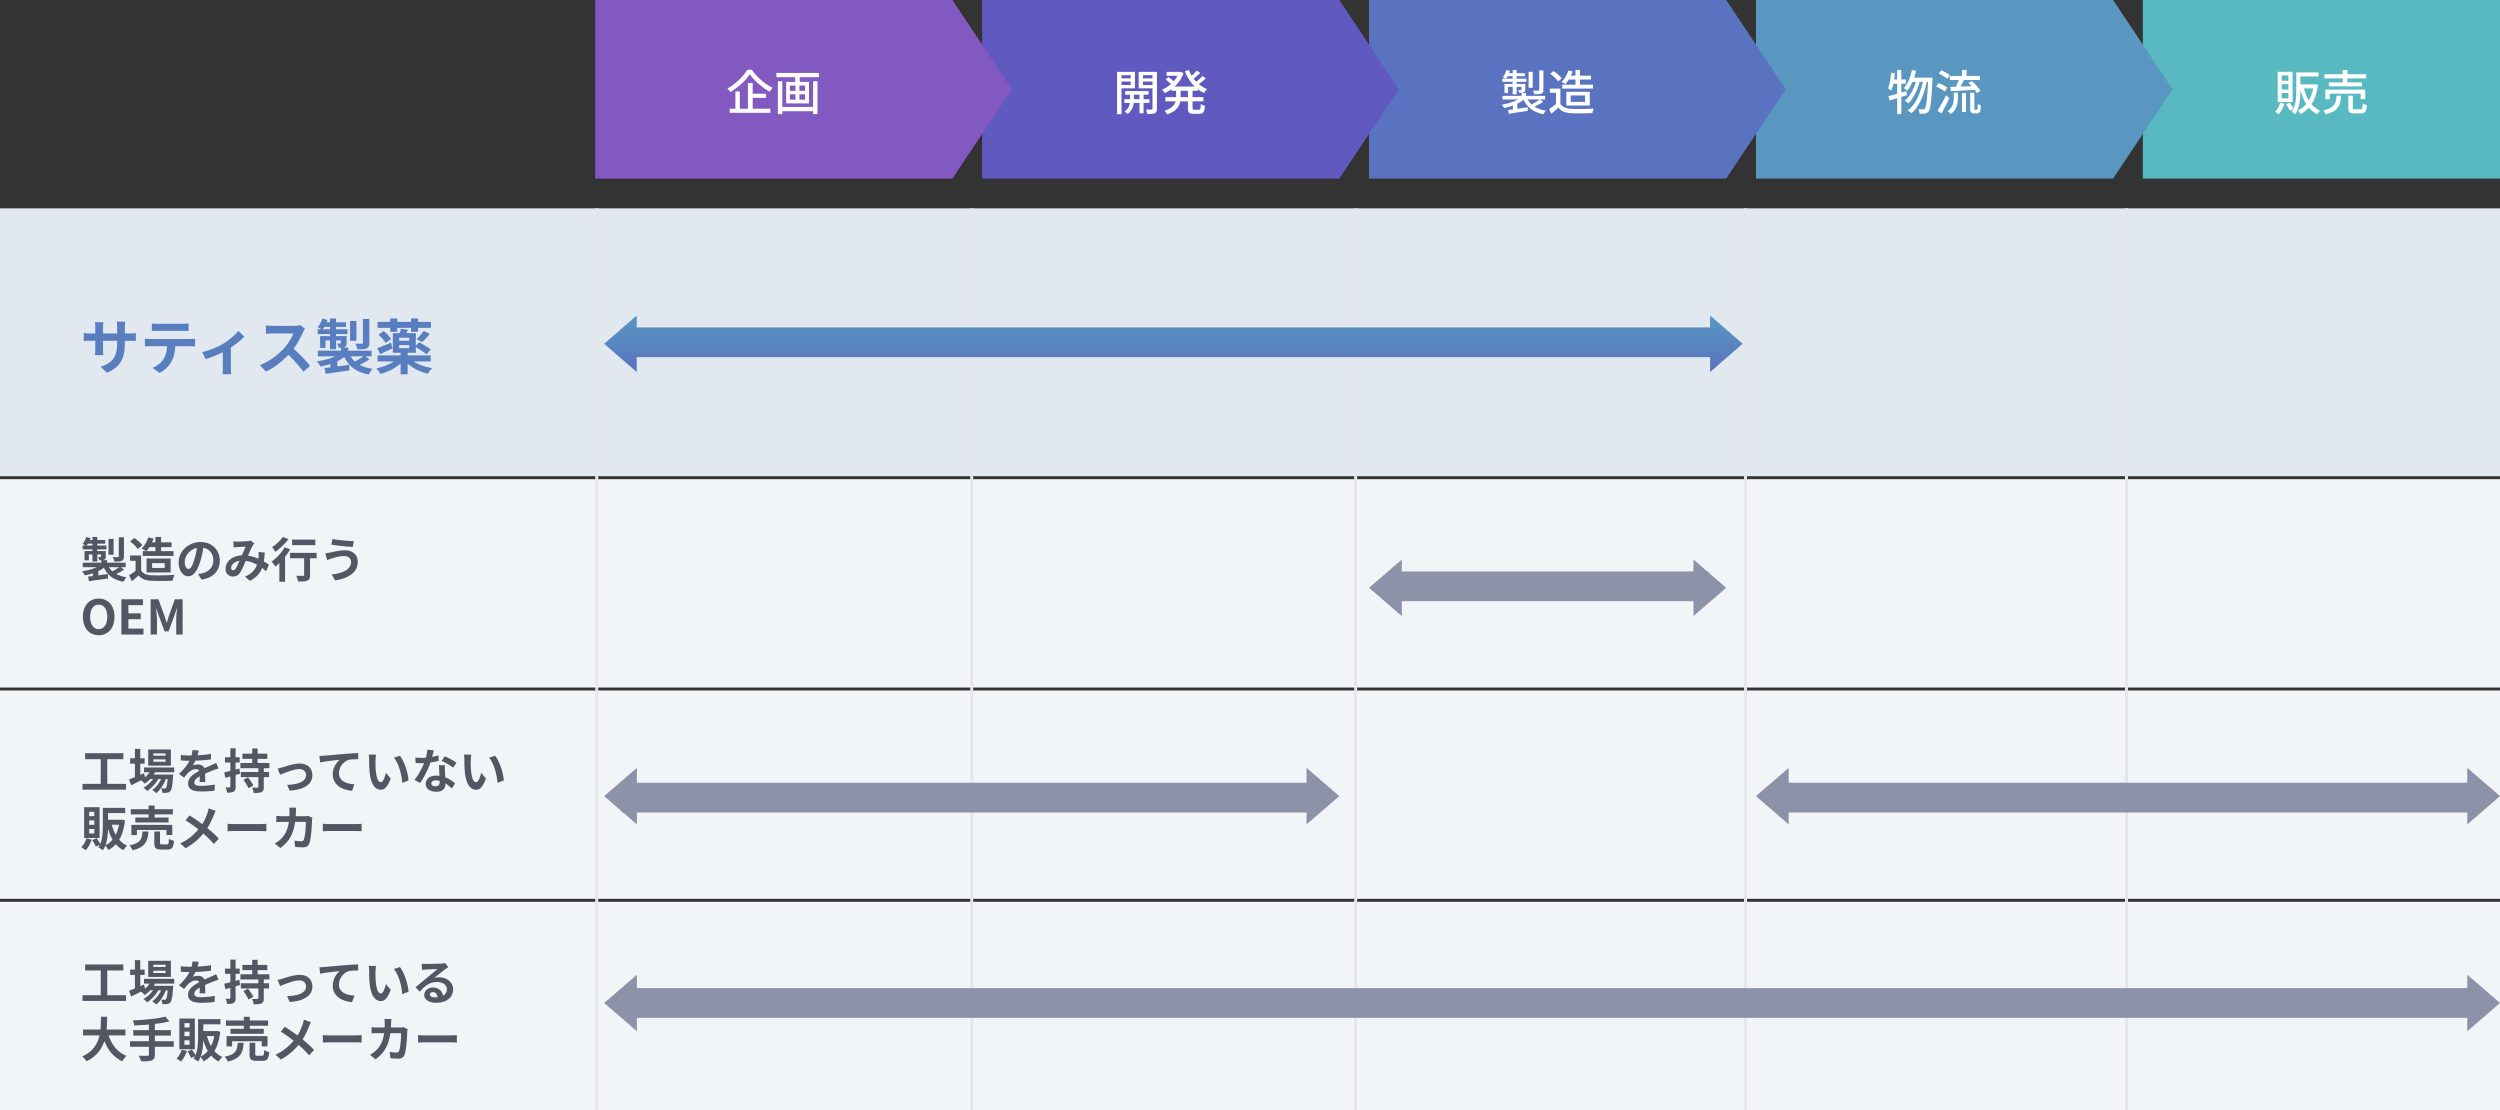 <svg xmlns="http://www.w3.org/2000/svg" xmlns:xlink="http://www.w3.org/1999/xlink" width="840" height="373.004" viewBox="0 0 840 373.004"><rect x="0" y="0" width="840" height="373.004" fill="#333333" stroke="none"/><defs><linearGradient id="a" x1="0.5" x2="0.5" y2="1" gradientUnits="objectBoundingBox"><stop offset="0" stop-color="#5997c0"/><stop offset="1" stop-color="#5973c0"/></linearGradient></defs><g transform="translate(-6200 20312.502)"><rect width="120" height="60" transform="translate(6920 -20312.498)" fill="#59b9c0"/><path d="M0,60V0H120V60ZM120,30V0l20,30L120,60ZM140,30Z" transform="translate(6790 -20312.502)" fill="#5997c0"/><rect width="840" height="90" transform="translate(6200 -20242.498)" fill="#e2e8ef"/><path d="M8.416-13.5l1.376.256a20.556,20.556,0,0,1-.728,2.56,17.034,17.034,0,0,1-1.008,2.3A11.391,11.391,0,0,1,6.832-6.528Q6.7-6.64,6.5-6.808t-.432-.328a4,4,0,0,0-.4-.256,7.568,7.568,0,0,0,1.192-1.68,14.8,14.8,0,0,0,.912-2.1A19.441,19.441,0,0,0,8.416-13.5Zm5.456,2.592h1.44s0,.048,0,.144,0,.2,0,.312a2.035,2.035,0,0,1-.016.28q-.128,2.72-.264,4.608t-.28,3.1a14.223,14.223,0,0,1-.328,1.9A2.644,2.644,0,0,1,14,.416a1.58,1.58,0,0,1-.528.512,2.157,2.157,0,0,1-.656.208,6.307,6.307,0,0,1-.808.056q-.488.008-1.016-.024a4.036,4.036,0,0,0-.12-.76,2.447,2.447,0,0,0-.3-.728q.512.048.928.056t.64.008a.848.848,0,0,0,.336-.056.842.842,0,0,0,.272-.216,2.483,2.483,0,0,0,.336-.848,14.382,14.382,0,0,0,.3-1.792q.136-1.168.256-2.984t.232-4.408Zm-5.312,0h5.952V-9.5H7.9Zm1.424.448,1.12.56a20.4,20.4,0,0,1-.92,2.84,17.924,17.924,0,0,1-1.352,2.7A9.5,9.5,0,0,1,7.168-2.3a5.206,5.206,0,0,0-.536-.456,4.18,4.18,0,0,0-.648-.408A7.918,7.918,0,0,0,7.312-4.536,11.939,11.939,0,0,0,8.448-6.328a16.75,16.75,0,0,0,.9-2.048A21.557,21.557,0,0,0,9.984-10.464Zm2.256.144,1.184.544a27.392,27.392,0,0,1-.768,3.168A25.537,25.537,0,0,1,11.528-3.6,16.264,16.264,0,0,1,10.056-.976a9.392,9.392,0,0,1-1.848,2A5,5,0,0,0,7.64.552,4.78,4.78,0,0,0,6.96.128a8.7,8.7,0,0,0,1.9-1.88,14.031,14.031,0,0,0,1.5-2.52,22.608,22.608,0,0,0,1.12-2.936A27.843,27.843,0,0,0,12.24-10.32ZM.512-4.688q.768-.192,1.752-.464t2.08-.592l2.2-.64L6.736-5.04,3.68-4.1Q2.128-3.616.9-3.232ZM3.44-13.5H4.848V1.344H3.44Zm-2.032.912,1.28.208q-.112,1.072-.28,2.128T2.016-8.272a10.713,10.713,0,0,1-.528,1.648q-.128-.1-.328-.224T.744-7.1q-.216-.128-.36-.208a8.236,8.236,0,0,0,.48-1.52q.192-.864.328-1.824T1.408-12.592ZM1.664-10.3H6.352v1.44H1.392ZM21.12-11.488H31.28v1.36H21.12ZM25.232-13.5h1.536v2.672H25.232Zm0,7.76H26.56v6.4H25.232ZM22.48-5.856h1.376v1.632a12.611,12.611,0,0,1-.08,1.392,7.135,7.135,0,0,1-.32,1.448,5.463,5.463,0,0,1-.72,1.416,5.476,5.476,0,0,1-1.3,1.28,2.637,2.637,0,0,0-.3-.344Q20.96.784,20.744.6a2.932,2.932,0,0,0-.376-.28,4.786,4.786,0,0,0,1.408-1.472,4.673,4.673,0,0,0,.576-1.592,9.785,9.785,0,0,0,.128-1.528Zm1.952-4.9,1.568.48q-.288.576-.624,1.168T24.72-7.968q-.32.544-.608.976L22.88-7.424a11.555,11.555,0,0,0,.568-1.04q.28-.576.544-1.176T24.432-10.752Zm2.944,1.6,1.168-.64q.544.5,1.112,1.088T30.7-7.52a7.8,7.8,0,0,1,.744,1.088l-1.248.72a7.661,7.661,0,0,0-.712-1.1q-.456-.6-1-1.216A14.8,14.8,0,0,0,27.376-9.152Zm-6.1,1.344,2.432-.072q1.376-.04,2.928-.1t3.1-.1l-.032,1.264q-1.488.08-2.968.168T23.9-6.5q-1.36.064-2.464.112Zm-3.856-4.48.816-1.1q.512.208,1.064.488t1.048.584a5.6,5.6,0,0,1,.8.576l-.88,1.248a5.418,5.418,0,0,0-.768-.616q-.48-.328-1.024-.64A10.958,10.958,0,0,0,17.424-12.288Zm-.9,4.352.832-1.136q.5.176,1.056.44t1.072.56a5.707,5.707,0,0,1,.832.568L19.44-6.24a6.249,6.249,0,0,0-.792-.584q-.488-.312-1.04-.608A10.207,10.207,0,0,0,16.528-7.936Zm.48,8.1q.4-.624.9-1.472T18.912-3.12q.512-.96.944-1.872l1.152.928q-.384.848-.84,1.76T19.24-.52q-.472.872-.92,1.64ZM27.984-5.856h1.408V-.7a1.18,1.18,0,0,0,.064.528.2.2,0,0,0,.1.048.526.526,0,0,0,.128.016h.368a.814.814,0,0,0,.16-.016.357.357,0,0,0,.128-.048.821.821,0,0,0,.144-.416Q30.5-.8,30.5-1.208t.024-.968a2.976,2.976,0,0,0,.488.32,3.152,3.152,0,0,0,.552.24q-.016.528-.056,1.072a3.562,3.562,0,0,1-.12.784,1.033,1.033,0,0,1-.464.672,1.065,1.065,0,0,1-.376.144,2.175,2.175,0,0,1-.44.048H29.3a1.787,1.787,0,0,1-.52-.08,1.034,1.034,0,0,1-.44-.256.966.966,0,0,1-.272-.48,4.842,4.842,0,0,1-.08-1.072Z" transform="translate(6834 -20275.498)" fill="#fff"/><path d="M8-12.688h7.024v1.376H8Zm-.448,0H8.944v5.92q0,.944-.064,2.016T8.64-2.584a13.234,13.234,0,0,1-.52,2.12A7.354,7.354,0,0,1,7.2,1.392a2.449,2.449,0,0,0-.352-.28Q6.624.96,6.392.816A3.692,3.692,0,0,0,5.984.592,7.3,7.3,0,0,0,7.04-1.72,13.679,13.679,0,0,0,7.464-4.3q.088-1.312.088-2.464Zm5.856,4.032h.272l.256-.032.9.208A17.773,17.773,0,0,1,13.7-3.96a10.573,10.573,0,0,1-1.992,3.2A9.911,9.911,0,0,1,8.944,1.328Q8.848,1.136,8.7.9T8.4.448A1.525,1.525,0,0,0,8.064.1a7.473,7.473,0,0,0,2.5-1.776A9.921,9.921,0,0,0,12.4-4.536,13.98,13.98,0,0,0,13.408-8.4Zm-3.36.928a16.05,16.05,0,0,0,1.12,3.384,10.144,10.144,0,0,0,1.816,2.7,7.855,7.855,0,0,0,2.6,1.816,2.968,2.968,0,0,0-.352.344q-.192.216-.36.44a4.387,4.387,0,0,0-.28.416A8.8,8.8,0,0,1,11.9-.688a11.451,11.451,0,0,1-1.88-2.992A20.624,20.624,0,0,1,8.8-7.456ZM8.384-8.656h5.424v1.344H8.384ZM2.144-2.464l1.392.336A10.519,10.519,0,0,1,2.72-.192a7.792,7.792,0,0,1-1.1,1.584,2.644,2.644,0,0,0-.344-.28Q1.056.96.824.8A2.743,2.743,0,0,0,.416.56,5.452,5.452,0,0,0,1.448-.808,8.737,8.737,0,0,0,2.144-2.464Zm2,.5L5.328-2.48A9.562,9.562,0,0,1,6.04-1.44,9.72,9.72,0,0,1,6.576-.432L5.328.176a7.916,7.916,0,0,0-.5-1.04A11.616,11.616,0,0,0,4.144-1.968ZM2.672-8.72v1.808h2.24V-8.72Zm0,2.96v1.824h2.24V-5.76Zm0-5.9v1.792h2.24v-1.792ZM1.312-12.88H6.32V-2.7H1.312Zm15.68.816H31.04v1.392H16.992Zm1.5,2.752H29.584v1.344H18.5ZM17.312-6.9H30.7V-3.68h-1.52V-5.536h-10.4V-3.68H17.312Zm5.84-6.592H24.72v4.9H23.152Zm1.9,8.624h1.5V-.832q0,.368.128.464a1.148,1.148,0,0,0,.592.1h1.9a.579.579,0,0,0,.424-.136,1.079,1.079,0,0,0,.2-.576q.064-.44.1-1.3a1.981,1.981,0,0,0,.4.24,4.721,4.721,0,0,0,.5.2l.456.152A7.162,7.162,0,0,1,31,.024a1.437,1.437,0,0,1-.6.848,2.131,2.131,0,0,1-1.072.232h-2.24A3.514,3.514,0,0,1,25.832.928a1.04,1.04,0,0,1-.608-.592A3.112,3.112,0,0,1,25.056-.8Zm-3.952,0h1.552a13.349,13.349,0,0,1-.344,2.216A5.2,5.2,0,0,1,21.52-.9,4.723,4.723,0,0,1,19.992.44a9.476,9.476,0,0,1-2.552.936,1.634,1.634,0,0,0-.192-.432Q17.1.7,16.936.472A3.254,3.254,0,0,0,16.608.08a9.628,9.628,0,0,0,2.264-.736,3.626,3.626,0,0,0,1.3-1.032,3.89,3.89,0,0,0,.648-1.392A10.894,10.894,0,0,0,21.1-4.864Z" transform="translate(6964 -20275.498)" fill="#fff"/><path d="M14.96-8.84a19.228,19.228,0,0,1-.27,3.37,9.167,9.167,0,0,1-.93,2.74A7.455,7.455,0,0,1,11.92-.52,12.759,12.759,0,0,1,8.94,1.26L6.8-.76A13.825,13.825,0,0,0,9.29-1.88a5.824,5.824,0,0,0,1.73-1.53,6.2,6.2,0,0,0,1.01-2.2,12.8,12.8,0,0,0,.33-3.13v-5.32q0-.62-.04-1.09t-.08-.77H15.1q-.04.3-.09.77a10.435,10.435,0,0,0-.05,1.09Zm-7.22-6.9q-.04.28-.08.75t-.04,1.05v7.16q0,.44.02.85t.03.72q.01.31.03.53H4.9a4.714,4.714,0,0,0,.06-.53q.02-.31.04-.72t.02-.85v-7.16q0-.44-.03-.9t-.09-.9Zm-6.6,3.6q.2.02.52.07t.74.08q.42.03.92.03H16.44q.8,0,1.3-.04t.9-.1v2.66a8.553,8.553,0,0,0-.86-.05q-.54-.01-1.34-.01H3.32q-.5,0-.91.01t-.72.03q-.31.02-.55.04Zm22.88-3.2a10.181,10.181,0,0,0,1.08.11q.58.03,1.06.03H34.2q.52,0,1.08-.03t1.08-.11v2.58q-.52-.04-1.08-.06t-1.08-.02H26.18q-.52,0-1.11.02t-1.05.06ZM21.7-10.22q.44.04.95.08t.97.04h13.1q.32,0,.87-.03t.95-.09v2.6q-.36-.04-.88-.05t-.94-.01H23.62q-.44,0-.97.02t-.95.06ZM31.94-8.84a16.453,16.453,0,0,1-.34,3.51,11.37,11.37,0,0,1-.98,2.79,8.22,8.22,0,0,1-.96,1.4A10.258,10.258,0,0,1,28.28.22,8.584,8.584,0,0,1,26.6,1.3L24.26-.4A8.022,8.022,0,0,0,26.3-1.6a7.659,7.659,0,0,0,1.58-1.66A6.931,6.931,0,0,0,28.9-5.82a16.43,16.43,0,0,0,.26-3Zm9,3.14a20.3,20.3,0,0,0,2.65-.77,26.977,26.977,0,0,0,2.53-1.06Q47.3-8.1,48.1-8.56a19.811,19.811,0,0,0,1.93-1.35q.95-.75,1.75-1.51a12.01,12.01,0,0,0,1.3-1.42l1.98,1.94a13.792,13.792,0,0,1-1.53,1.45q-.95.79-2.05,1.58t-2.2,1.43q-.68.42-1.56.85t-1.85.84q-.97.41-1.94.77t-1.81.64ZM47.86-7l2.72-.52V-.4q0,.34.01.78t.05.81q.04.37.08.57H47.76a3.587,3.587,0,0,0,.05-.57q.01-.37.03-.81t.02-.78Zm27.62-6.56q-.12.18-.35.56a4.271,4.271,0,0,0-.35.7q-.42.94-1.03,2.1T72.37-7.87a23.055,23.055,0,0,1-1.63,2.19,33.36,33.36,0,0,1-2.47,2.49A27.061,27.061,0,0,1,65.43-.93,21.776,21.776,0,0,1,62.38.84L60.32-1.32a18.606,18.606,0,0,0,3.14-1.56,23.453,23.453,0,0,0,2.82-2.04,23.344,23.344,0,0,0,2.24-2.14,17.981,17.981,0,0,0,1.25-1.62,19.08,19.08,0,0,0,1.05-1.71,8.67,8.67,0,0,0,.68-1.57H64.72q-.42,0-.88.03t-.87.06q-.41.03-.63.05v-2.84q.3.02.74.06t.89.06q.45.02.75.02h7.06a8.438,8.438,0,0,0,1.21-.08,5.2,5.2,0,0,0,.85-.18ZM71-7.34q.78.62,1.66,1.44T74.4-4.2q.86.88,1.59,1.69T77.22-1.1L74.94.88Q74.2-.14,73.25-1.24t-2-2.19Q70.2-4.52,69.12-5.5Zm16.6.1H90V-5.1H87.6Zm-.06,1.8,1.84.8a9.983,9.983,0,0,1-1.72,1.29,16.879,16.879,0,0,1-2.11,1.07,21.421,21.421,0,0,1-2.36.84,23.243,23.243,0,0,1-2.47.58,10.639,10.639,0,0,0-.59-.89,6.98,6.98,0,0,0-.69-.83q1.18-.16,2.36-.43t2.26-.63a14.593,14.593,0,0,0,1.97-.81A7.31,7.31,0,0,0,87.54-5.44Zm2.66-.1a7.584,7.584,0,0,0,2.85,3.63A12.076,12.076,0,0,0,98.22-.08a4.985,4.985,0,0,0-.73.91,10.637,10.637,0,0,0-.59,1.01A13.615,13.615,0,0,1,92.93.49a9.536,9.536,0,0,1-2.82-2.3,11.387,11.387,0,0,1-1.87-3.33Zm5.26,1.02,1.7,1.24a21.8,21.8,0,0,1-2.03,1.22q-1.09.58-2.03.98L91.66-2.26q.62-.28,1.31-.67t1.35-.81Q94.98-4.16,95.46-4.52ZM82.04-.36q1.06-.1,2.42-.27t2.87-.38q1.51-.21,3.01-.41l.1,1.88-4.26.6q-2.14.3-3.78.54ZM79.78-6.18H97.84v1.9H79.78Zm10.84-10h2.14V-9.5H90.62Zm4.32-.66H97.1V-8.8a2.939,2.939,0,0,1-.19,1.18,1.355,1.355,0,0,1-.73.66,3.968,3.968,0,0,1-1.28.27q-.76.05-1.8.05a5.414,5.414,0,0,0-.29-.98,9.014,9.014,0,0,0-.41-.92q.66.02,1.3.03t.86-.01a.548.548,0,0,0,.3-.09.321.321,0,0,0,.08-.25ZM83.88-17h2.04V-6.66H83.88Zm3.66,5.94h1.92v2.28a2.239,2.239,0,0,1-.13.86,1.054,1.054,0,0,1-.53.5,2.455,2.455,0,0,1-.85.19q-.49.03-1.15.03a2.852,2.852,0,0,0-.24-.72q-.18-.38-.32-.66.34.02.65.02h.41q.24,0,.24-.22Zm-6.98,0h7.76v1.44H82.36v2.5h-1.8Zm-.82-2.32H89.76v1.62H79.74Zm2.18-2.32h7.32v1.54H81.32Zm-.64-1.26,1.78.44a14.037,14.037,0,0,1-.79,1.83,8.318,8.318,0,0,1-.99,1.53,4.72,4.72,0,0,0-.75-.49q-.49-.27-.81-.43a5.932,5.932,0,0,0,.92-1.34A9.94,9.94,0,0,0,81.28-16.96Zm2.76,14.7L85.3-3.52l1.04.34V.72h-2.3Zm15.84-13.6H117.8v2.02H99.88ZM104.12-17h2.36v4.48h-2.36Zm6.98,0h2.38v4.48H111.1Zm-4,8.94v1.04h3.4V-8.06Zm0-2.46v1h3.4v-1Zm-2.12-1.56h7.74v6.62h-7.74Zm2.74-1.46,2.36.36q-.3.62-.58,1.17t-.5.95l-1.98-.38q.2-.46.4-1.05A9.825,9.825,0,0,0,107.72-13.54Zm7.62.74,2.08.96a18.324,18.324,0,0,1-1.3,1.51q-.7.73-1.28,1.25L112.98-10q.38-.38.82-.86t.85-1Q115.06-12.38,115.34-12.8ZM99.88-4.58h17.84v2.02H99.88Zm7.72-1.2h2.38V1.78H107.6Zm-.68,1.98,1.84.78a12.525,12.525,0,0,1-1.57,1.5,15.654,15.654,0,0,1-1.93,1.33A17.448,17.448,0,0,1,103.11.88a19.971,19.971,0,0,1-2.25.78,7.935,7.935,0,0,0-.66-.99,6.233,6.233,0,0,0-.78-.87,20.762,20.762,0,0,0,2.17-.61,21.648,21.648,0,0,0,2.09-.83,13.585,13.585,0,0,0,1.83-1.01A8.421,8.421,0,0,0,106.92-3.8Zm3.62.12a8.52,8.52,0,0,0,1.99,1.47,15.479,15.479,0,0,0,2.67,1.15,20.539,20.539,0,0,0,3,.74,6.644,6.644,0,0,0-.77.9,9.169,9.169,0,0,0-.65,1A17.9,17.9,0,0,1,113.71.54a15.224,15.224,0,0,1-2.74-1.56A11.6,11.6,0,0,1,108.82-3Zm-10.36-7.88,1.74-1.2a14.646,14.646,0,0,1,1.41,1.3,7.419,7.419,0,0,1,1.07,1.36l-1.86,1.32a6.958,6.958,0,0,0-.99-1.39A15.081,15.081,0,0,0,100.18-11.56Zm12.24,4.02,1.38-1.48q.62.34,1.36.76t1.43.85a13.338,13.338,0,0,1,1.15.79L116.3-4.96a13.107,13.107,0,0,0-1.09-.82q-.67-.46-1.4-.93T112.42-7.54Zm-12.64.52q.9-.3,2.11-.81l2.49-1.05.5,1.9q-1.04.5-2.11,1.02T100.74-5Z" transform="translate(6227 -20188.498)" fill="#597ec0"/><rect width="840" height="70" transform="translate(6200 -20151.498)" fill="#f2f5f8"/><rect width="840" height="70" transform="translate(6200 -20080.498)" fill="#f2f5f8"/><rect width="840" height="70" transform="translate(6200 -20009.498)" fill="#f2f5f8"/><path d="M7.04-5.792H8.96V-4.08H7.04Zm-.048,1.44,1.472.64A7.986,7.986,0,0,1,7.088-2.68,13.5,13.5,0,0,1,5.4-1.824a17.136,17.136,0,0,1-1.888.672,18.594,18.594,0,0,1-1.976.464A8.511,8.511,0,0,0,1.064-1.4a5.584,5.584,0,0,0-.552-.664q.944-.128,1.888-.344t1.808-.5A11.674,11.674,0,0,0,5.784-3.56,5.848,5.848,0,0,0,6.992-4.352Zm2.128-.08a6.067,6.067,0,0,0,2.28,2.9A9.661,9.661,0,0,0,15.536-.064a3.988,3.988,0,0,0-.584.728,8.509,8.509,0,0,0-.472.808A10.892,10.892,0,0,1,11.3.392a7.629,7.629,0,0,1-2.256-1.84,9.11,9.11,0,0,1-1.5-2.664Zm4.208.816,1.36.992a17.44,17.44,0,0,1-1.624.976q-.872.464-1.624.784l-1.152-.944q.5-.224,1.048-.536t1.08-.648Q12.944-3.328,13.328-3.616ZM2.592-.288Q3.44-.368,4.528-.5t2.3-.3q1.208-.168,2.408-.328l.08,1.5L5.9.848q-1.712.24-3.024.432ZM.784-4.944H15.232v1.52H.784Zm8.672-8h1.712V-7.6H9.456Zm3.456-.528H14.64V-7.04a2.351,2.351,0,0,1-.152.944,1.084,1.084,0,0,1-.584.528,3.174,3.174,0,0,1-1.024.216q-.608.04-1.44.04a4.331,4.331,0,0,0-.232-.784,7.212,7.212,0,0,0-.328-.736q.528.016,1.04.024t.688-.008a.438.438,0,0,0,.24-.072.257.257,0,0,0,.064-.2ZM4.064-13.6H5.7v8.272H4.064ZM6.992-8.848H8.528v1.824a1.791,1.791,0,0,1-.1.688.843.843,0,0,1-.424.4,1.964,1.964,0,0,1-.68.152q-.392.024-.92.024a2.281,2.281,0,0,0-.192-.576q-.144-.3-.256-.528.272.016.52.016H6.8q.192,0,.192-.176Zm-5.584,0H7.616V-7.7H2.848v2H1.408ZM.752-10.7H8.768v1.3H.752ZM2.5-12.56H8.352v1.232H2.016Zm-.512-1.008,1.424.352a11.229,11.229,0,0,1-.632,1.464,6.654,6.654,0,0,1-.792,1.224,3.776,3.776,0,0,0-.6-.392q-.392-.216-.648-.344a4.746,4.746,0,0,0,.736-1.072A7.952,7.952,0,0,0,1.984-13.568ZM4.192-1.808,5.2-2.816l.832.272V.576H4.192Zm18.864-9.968H30.64v1.616H23.056Zm-2.1,2.96H31.312V-7.2H20.96Zm1.856-4.624,1.792.416a12.741,12.741,0,0,1-1.08,2.344,11.237,11.237,0,0,1-1.368,1.9,5.584,5.584,0,0,0-.488-.32q-.3-.176-.6-.336T20.544-9.7a6.944,6.944,0,0,0,1.344-1.68A10.144,10.144,0,0,0,22.816-13.44Zm2.416-.16h1.9v5.872h-1.9Zm-4.8,6.24v5.9H18.56V-5.584H16.7V-7.36Zm0,5.072a2.908,2.908,0,0,0,1.392,1.152,6.278,6.278,0,0,0,2.144.416q.7.032,1.672.04t2.04-.008q1.072-.016,2.1-.064t1.832-.112q-.1.224-.224.576t-.232.72a6.189,6.189,0,0,0-.152.656q-.72.048-1.648.072t-1.9.032q-.976.008-1.888-.008t-1.632-.048A8.158,8.158,0,0,1,21.424.68a4.525,4.525,0,0,1-1.84-1.32q-.528.448-1.08.928T17.3,1.28l-.944-2q.56-.336,1.168-.736t1.168-.832ZM16.72-12.064l1.424-1.152a10.581,10.581,0,0,1,1.008.744q.512.424.96.864a6.98,6.98,0,0,1,.72.808l-1.52,1.28a5.434,5.434,0,0,0-.664-.832q-.424-.448-.936-.9T16.72-12.064ZM24.112-4.8v1.632h4.224V-4.8ZM22.24-6.336h8.1v4.688h-8.1ZM41.456-10.96q-.16,1.216-.416,2.592a25.215,25.215,0,0,1-.688,2.784A14.3,14.3,0,0,1,39.264-2.8,6.1,6.1,0,0,1,37.9-1a2.457,2.457,0,0,1-1.624.632,2.532,2.532,0,0,1-1.624-.6,4.1,4.1,0,0,1-1.184-1.656,6.191,6.191,0,0,1-.44-2.4,6.267,6.267,0,0,1,.56-2.624,6.981,6.981,0,0,1,1.56-2.184,7.4,7.4,0,0,1,2.336-1.5,7.585,7.585,0,0,1,2.888-.544,7.12,7.12,0,0,1,2.68.48,6.032,6.032,0,0,1,2.04,1.328,5.764,5.764,0,0,1,1.3,1.984,6.613,6.613,0,0,1,.448,2.448,6.442,6.442,0,0,1-.688,3.008A5.687,5.687,0,0,1,44.1-.432,8.747,8.747,0,0,1,40.736.752l-1.2-1.9q.464-.048.816-.112t.672-.144a6.089,6.089,0,0,0,1.432-.552,4.469,4.469,0,0,0,1.16-.9,3.92,3.92,0,0,0,.776-1.256,4.335,4.335,0,0,0,.28-1.584,4.978,4.978,0,0,0-.288-1.728,3.89,3.89,0,0,0-.848-1.368,3.736,3.736,0,0,0-1.36-.9A5.04,5.04,0,0,0,40.336-10a5.275,5.275,0,0,0-2.256.456,5.281,5.281,0,0,0-1.648,1.176,5.163,5.163,0,0,0-1.016,1.552,4.147,4.147,0,0,0-.344,1.584A4,4,0,0,0,35.264-3.9a2.022,2.022,0,0,0,.472.8.864.864,0,0,0,.6.264A.935.935,0,0,0,37-3.176a3.838,3.838,0,0,0,.648-1.048A14.178,14.178,0,0,0,38.288-6a21.854,21.854,0,0,0,.624-2.464,25.076,25.076,0,0,0,.368-2.56Zm9.952-1.152q.336.032.712.056t.632.024q.352,0,.808-.016l.936-.032q.48-.016.912-.048t.7-.048a3.743,3.743,0,0,0,.584-.08,3.457,3.457,0,0,0,.5-.144l1.28.992q-.16.192-.3.344a1.567,1.567,0,0,0-.24.328,11.983,11.983,0,0,0-.624,1.224q-.352.776-.744,1.672T55.808-6.1q-.24.544-.5,1.152t-.528,1.208q-.272.6-.528,1.12t-.5.9A3.33,3.33,0,0,1,52.688-.648,2.788,2.788,0,0,1,51.264-.3,2.417,2.417,0,0,1,49.5-.992a2.54,2.54,0,0,1-.7-1.9,3.832,3.832,0,0,1,.432-1.792,4.388,4.388,0,0,1,1.224-1.448,5.857,5.857,0,0,1,1.864-.952,7.833,7.833,0,0,1,2.352-.336,11.173,11.173,0,0,1,2.688.32,14.862,14.862,0,0,1,2.424.816,18.93,18.93,0,0,1,2.032,1.032q.9.536,1.544.968l-.944,2.224A14.549,14.549,0,0,0,60.8-3.36,16.471,16.471,0,0,0,58.888-4.5a10.83,10.83,0,0,0-2.16-.824,9.212,9.212,0,0,0-2.376-.3,4.867,4.867,0,0,0-1.992.368,3.222,3.222,0,0,0-1.256.92A1.836,1.836,0,0,0,50.672-3.2a.82.82,0,0,0,.2.592.634.634,0,0,0,.472.208.715.715,0,0,0,.432-.128,2.027,2.027,0,0,0,.4-.432,4.989,4.989,0,0,0,.408-.688q.2-.4.416-.88t.432-.976q.216-.5.424-.96.288-.64.592-1.336t.584-1.352q.28-.656.52-1.152-.24.016-.592.024t-.744.024q-.392.016-.768.04l-.648.04q-.24.016-.616.048t-.68.08ZM61.952-8.32a26.93,26.93,0,0,1-.344,3.112,10.391,10.391,0,0,1-.784,2.576,7.324,7.324,0,0,1-1.464,2.1,9.488,9.488,0,0,1-2.368,1.688L55.3-.24a8.214,8.214,0,0,0,2.36-1.472A6.235,6.235,0,0,0,59-3.456a7.171,7.171,0,0,0,.632-1.784,12.263,12.263,0,0,0,.224-1.576q.032-.464.032-.92t-.032-.824Zm9.2-4.368H78.96v1.84H71.152ZM75.2-7.7h1.968V-.784A3.157,3.157,0,0,1,76.984.408a1.253,1.253,0,0,1-.712.664,4.442,4.442,0,0,1-1.3.264q-.768.056-1.84.056A7.657,7.657,0,0,0,72.9.408a6.556,6.556,0,0,0-.36-.968l.928.032q.464.016.832.008t.512-.008a.468.468,0,0,0,.3-.072.3.3,0,0,0,.08-.232ZM70.464-8.24h8.912v1.824H70.464Zm-3.6,1.888,1.68-1.7.24.1V1.456h-1.92Zm1.808-3.76,1.824.7a20.524,20.524,0,0,1-1.448,2.12A25.278,25.278,0,0,1,67.32-5.28a19.686,19.686,0,0,1-1.768,1.648q-.128-.208-.368-.52L64.7-4.784A4.227,4.227,0,0,0,64.24-5.3a13.8,13.8,0,0,0,1.648-1.352,17.52,17.52,0,0,0,1.536-1.664A14.006,14.006,0,0,0,68.672-10.112ZM68.064-13.6l1.856.768q-.592.752-1.328,1.528t-1.536,1.48a16.757,16.757,0,0,1-1.568,1.232,5.508,5.508,0,0,0-.3-.52q-.192-.3-.392-.584a4.592,4.592,0,0,0-.376-.48,10.869,10.869,0,0,0,1.36-1.008q.688-.592,1.3-1.224A9.511,9.511,0,0,0,68.064-13.6Zm22.9,8.368a1.8,1.8,0,0,0-.264-.96,1.893,1.893,0,0,0-.784-.7,2.827,2.827,0,0,0-1.288-.264,9.514,9.514,0,0,0-1.672.144,13.934,13.934,0,0,0-1.44.328q-.632.184-1.048.312a7.452,7.452,0,0,0-.776.264q-.424.168-.776.3L82.3-8.1q.416-.032.9-.112t.864-.16q.592-.144,1.352-.312t1.656-.3A12.882,12.882,0,0,1,88.9-9.1a5.071,5.071,0,0,1,2.248.472A3.579,3.579,0,0,1,92.656-7.28,3.97,3.97,0,0,1,93.2-5.152a4.814,4.814,0,0,1-.56,2.32,5.612,5.612,0,0,1-1.584,1.816A9.268,9.268,0,0,1,88.64.272a14.4,14.4,0,0,1-3.056.736L84.432-.976a17.969,17.969,0,0,0,2.7-.512,8.2,8.2,0,0,0,2.064-.856A3.958,3.958,0,0,0,90.5-3.576,3,3,0,0,0,90.96-5.232Zm-6.288-7.68q.688.144,1.656.272t2,.224q1.032.1,1.968.152t1.56.072l-.32,1.968q-.7-.048-1.648-.128t-1.952-.184q-1.008-.1-1.944-.224t-1.64-.232ZM6.16,19.424A5.1,5.1,0,0,1,3.4,18.68a5.013,5.013,0,0,1-1.864-2.136,7.591,7.591,0,0,1-.672-3.328,7.342,7.342,0,0,1,.672-3.28A4.889,4.889,0,0,1,3.4,7.856a5.233,5.233,0,0,1,2.76-.72,5.178,5.178,0,0,1,2.768.728,4.97,4.97,0,0,1,1.856,2.08,7.29,7.29,0,0,1,.672,3.272,7.591,7.591,0,0,1-.672,3.328A5.032,5.032,0,0,1,8.928,18.68,5.093,5.093,0,0,1,6.16,19.424Zm0-2.048a2.391,2.391,0,0,0,1.528-.512,3.248,3.248,0,0,0,1-1.448,6.242,6.242,0,0,0,.352-2.2,5.977,5.977,0,0,0-.352-2.168,3.094,3.094,0,0,0-1-1.392A2.468,2.468,0,0,0,6.16,9.168a2.468,2.468,0,0,0-1.528.488,3.042,3.042,0,0,0-.992,1.392A6.1,6.1,0,0,0,3.3,13.216a6.374,6.374,0,0,0,.344,2.2,3.194,3.194,0,0,0,.992,1.448A2.391,2.391,0,0,0,6.16,17.376ZM13.776,19.2V7.344H21.04V9.328h-4.9v2.736h4.144v1.984H16.144v3.168h5.072V19.2Zm9.84,0V7.344H26.24l2.016,5.568q.192.528.368,1.112t.352,1.144h.08q.192-.56.368-1.144t.336-1.112l1.984-5.568h2.624V19.2h-2.16V14.256q0-.576.048-1.264t.12-1.384q.072-.7.136-1.24h-.064l-.976,2.784-1.824,4.976h-1.36l-1.84-4.976L25.5,10.368H25.44q.064.544.128,1.24t.12,1.384q.056.688.056,1.264V19.2Z" transform="translate(6227 -20118.498)" fill="#535763"/><path d="M1.6-11.936H14.448V-9.92H1.6ZM.72-1.616H15.344V.32H.72Zm6.128-9.216H9.04v10H6.848Zm14.544,3.7H31.536V-5.52H21.392Zm1.744,2.368h6.576v1.52H23.136Zm.608-1.776,1.648.416a9.575,9.575,0,0,1-1.608,2.536A10.808,10.808,0,0,1,21.632-1.68q-.144-.16-.376-.392t-.48-.44a5.146,5.146,0,0,0-.44-.336A7.946,7.946,0,0,0,22.36-4.424,7.089,7.089,0,0,0,23.744-6.544Zm5.68,1.776H31.2l-.008.248a2.943,2.943,0,0,1-.04.424q-.1,1.552-.232,2.552a11.4,11.4,0,0,1-.3,1.552A1.984,1.984,0,0,1,30.24.8a1.3,1.3,0,0,1-.488.384,2.4,2.4,0,0,1-.584.16q-.272.032-.7.048a9.049,9.049,0,0,1-.92-.016A3.963,3.963,0,0,0,27.424.6a2.356,2.356,0,0,0-.3-.728q.384.032.688.04t.464.008a.915.915,0,0,0,.264-.032.442.442,0,0,0,.2-.144A1.576,1.576,0,0,0,29-.872a10.443,10.443,0,0,0,.224-1.336q.1-.88.2-2.288ZM24.512-9.84v.768H28.64V-9.84Zm0-2.016v.752H28.64v-.752ZM22.8-13.184h7.616v5.44H22.8Zm-6.08,2.96H21.6v1.808H16.72Zm1.616-3.168h1.792V-3.44H18.336ZM16.352-3.12q.624-.224,1.448-.56t1.752-.728q.928-.392,1.84-.792l.416,1.648q-1.2.624-2.448,1.248T17.072-1.168ZM27.584-4.448l1.3.7a10.946,10.946,0,0,1-.816,1.96A13.494,13.494,0,0,1,26.88.08,7.638,7.638,0,0,1,25.5,1.5,4.844,4.844,0,0,0,24.88.928a4.794,4.794,0,0,0-.752-.5,6.506,6.506,0,0,0,1.456-1.28,10.228,10.228,0,0,0,1.192-1.728A10.077,10.077,0,0,0,27.584-4.448Zm-2.416.016,1.248.736a9.719,9.719,0,0,1-1.048,1.68A13.774,13.774,0,0,1,23.952-.432,9.57,9.57,0,0,1,22.416.784a5.244,5.244,0,0,0-.568-.608,4.437,4.437,0,0,0-.68-.528,8.213,8.213,0,0,0,1.56-1.056,10.688,10.688,0,0,0,1.416-1.448A8.412,8.412,0,0,0,25.168-4.432Zm14.608-8.4q-.08.432-.256,1.12a13.745,13.745,0,0,1-.512,1.552q-.256.592-.584,1.224a11.277,11.277,0,0,1-.664,1.128,2.687,2.687,0,0,1,.528-.168,6.381,6.381,0,0,1,.664-.112,5.39,5.39,0,0,1,.616-.04,2.46,2.46,0,0,1,1.672.576A2.144,2.144,0,0,1,41.9-5.84q0,.32.008.784t.024.968q.016.5.032.984t.016.864h-1.92q.032-.272.04-.648t.016-.792q.008-.416.016-.808t.008-.712a1.232,1.232,0,0,0-.408-1.064,1.5,1.5,0,0,0-.9-.3,3.091,3.091,0,0,0-1.352.328,4.353,4.353,0,0,0-1.144.776q-.352.352-.712.784t-.776.976l-1.712-1.28a21.338,21.338,0,0,0,1.8-1.856,13.5,13.5,0,0,0,1.288-1.776,11.168,11.168,0,0,0,.864-1.76A9.684,9.684,0,0,0,37.48-11.7a8.141,8.141,0,0,0,.184-1.3ZM33.76-11.36q.608.1,1.408.144t1.408.048q1.056,0,2.312-.048t2.552-.168q1.3-.12,2.464-.312L43.888-9.84q-.848.112-1.832.2t-2,.144q-1.016.056-1.944.08t-1.648.024q-.32,0-.792-.008T34.7-9.432q-.5-.024-.944-.056ZM46.432-6.816q-.256.08-.6.2l-.688.24q-.344.12-.616.232-.768.3-1.816.736T40.528-4.4a9.774,9.774,0,0,0-1.216.752,3.209,3.209,0,0,0-.752.744,1.434,1.434,0,0,0-.256.824.976.976,0,0,0,.144.552.979.979,0,0,0,.432.344,2.452,2.452,0,0,0,.72.176,9.429,9.429,0,0,0,1.024.048q1.024,0,2.256-.12t2.288-.328L45.1.656q-.512.064-1.3.136T42.184.9q-.84.032-1.608.032a9.552,9.552,0,0,1-2.24-.24,3.151,3.151,0,0,1-1.56-.824,2.208,2.208,0,0,1-.568-1.608,3.027,3.027,0,0,1,.376-1.5,4.575,4.575,0,0,1,1-1.216,9.208,9.208,0,0,1,1.368-.984q.744-.44,1.464-.808.736-.384,1.328-.656T42.856-7.4q.52-.216,1-.44.464-.208.9-.408t.88-.424Zm8.016-4.96h8.368v1.744H54.448Zm-.528,6.16h9.488v1.728H53.92ZM53.776-8.64H63.52V-6.9H53.776Zm3.968-4.88h1.824v5.792H57.744Zm2.064,6.336h1.824V-.576a2.992,2.992,0,0,1-.16,1.1,1.192,1.192,0,0,1-.624.616,3.156,3.156,0,0,1-1.1.256q-.648.048-1.512.048a5.354,5.354,0,0,0-.208-.92A6.53,6.53,0,0,0,57.7-.368q.544.016,1.088.024t.7-.008a.41.41,0,0,0,.256-.056.282.282,0,0,0,.064-.216ZM54.784-2.96l1.52-.848q.352.4.7.888t.64.96a7.482,7.482,0,0,1,.464.872l-1.648.944a5.235,5.235,0,0,0-.4-.872q-.272-.488-.6-1A10.221,10.221,0,0,0,54.784-2.96ZM48.336-5.472q.976-.224,2.344-.576t2.744-.736l.24,1.728-2.552.744q-1.288.376-2.36.68Zm.256-5.088h4.944V-8.8H48.592ZM50.4-13.584h1.76v12.9A3.285,3.285,0,0,1,52.024.36a1.143,1.143,0,0,1-.5.616,2.613,2.613,0,0,1-.9.288,8.039,8.039,0,0,1-1.32.064A5.122,5.122,0,0,0,49.12.456a6.072,6.072,0,0,0-.32-.9q.432.016.808.024a4.666,4.666,0,0,0,.52-.008.313.313,0,0,0,.208-.056A.282.282,0,0,0,50.4-.7ZM66.288-6.768q.368-.08.848-.2t.848-.232q.4-.128,1.072-.336t1.48-.416q.808-.208,1.632-.352a9.078,9.078,0,0,1,1.56-.144,4.93,4.93,0,0,1,2.216.472,3.5,3.5,0,0,1,1.48,1.352,4,4,0,0,1,.528,2.1,4.191,4.191,0,0,1-.472,1.984A4.466,4.466,0,0,1,76.048-.976,8.223,8.223,0,0,1,73.656.12,14.9,14.9,0,0,1,70.32.656l-.848-1.968a16.589,16.589,0,0,0,2.536-.24,8.415,8.415,0,0,0,2.016-.6,3.465,3.465,0,0,0,1.328-1,2.232,2.232,0,0,0,.472-1.408,1.992,1.992,0,0,0-.28-1.064,1.9,1.9,0,0,0-.792-.712,2.69,2.69,0,0,0-1.216-.256,6.143,6.143,0,0,0-1.248.144q-.688.144-1.416.368T69.44-5.6q-.7.256-1.312.5t-1.008.416Zm14.048-4.24q.48-.016.912-.04t.672-.04q.5-.048,1.216-.112l1.624-.144,1.928-.168,2.128-.184q.832-.064,1.664-.12t1.576-.1q.744-.04,1.288-.056L93.36-9.92q-.432,0-.992.016t-1.112.056a6.849,6.849,0,0,0-.984.136,3.932,3.932,0,0,0-1.336.648,5.183,5.183,0,0,0-1.08,1.08,4.968,4.968,0,0,0-.712,1.336A4.328,4.328,0,0,0,86.9-5.216a3.321,3.321,0,0,0,.272,1.384,2.956,2.956,0,0,0,.76,1.024,4.306,4.306,0,0,0,1.144.7,6.84,6.84,0,0,0,1.416.424,12.358,12.358,0,0,0,1.576.192L91.312.7a9.958,9.958,0,0,1-1.96-.32,8.114,8.114,0,0,1-1.776-.7,5.92,5.92,0,0,1-1.448-1.1A4.8,4.8,0,0,1,85.152-2.9a4.821,4.821,0,0,1-.352-1.88,5.9,5.9,0,0,1,.368-2.128A6.969,6.969,0,0,1,86.08-8.6a5.391,5.391,0,0,1,1.088-1.128q-.448.048-1.08.12t-1.36.16q-.728.088-1.48.184T81.8-9.048q-.7.12-1.256.232ZM99.36-11.44a6.071,6.071,0,0,0-.1.656q-.04.368-.064.72t-.024.576q-.016.528-.008,1.088t.032,1.144q.024.584.072,1.16a15.386,15.386,0,0,0,.32,2.032,4.094,4.094,0,0,0,.544,1.368,1,1,0,0,0,.848.488.732.732,0,0,0,.536-.3,3.145,3.145,0,0,0,.48-.792,9.4,9.4,0,0,0,.384-1.032q.168-.544.3-1.024l1.6,1.952a12.641,12.641,0,0,1-1.048,2.216,3.759,3.759,0,0,1-1.08,1.184,2.206,2.206,0,0,1-1.216.36,2.707,2.707,0,0,1-1.64-.576,4.376,4.376,0,0,1-1.32-1.864A12.305,12.305,0,0,1,97.2-5.52q-.08-.736-.12-1.552t-.048-1.552q-.008-.736-.008-1.216,0-.336-.032-.8a8.175,8.175,0,0,0-.1-.832Zm8,.368a7.951,7.951,0,0,1,.864,1.328,16.29,16.29,0,0,1,.768,1.68q.352.9.624,1.832t.44,1.824a13.545,13.545,0,0,1,.216,1.624l-2.112.816q-.08-.976-.288-2.128a20.921,20.921,0,0,0-.56-2.32,16.184,16.184,0,0,0-.84-2.208,7.648,7.648,0,0,0-1.144-1.792Zm7.36-1.12q.336.048.72.064t.736.016q.256,0,.768-.008t1.16-.024l1.288-.032q.64-.016,1.16-.04t.808-.04q.5-.048.784-.088a2.6,2.6,0,0,0,.432-.088l1.04,1.424q-.272.176-.56.352a6.509,6.509,0,0,0-.56.384q-.32.224-.768.584t-.952.76q-.5.4-.976.784t-.856.688a6.139,6.139,0,0,1,.768-.136,6.956,6.956,0,0,1,.752-.04,5.483,5.483,0,0,1,2.44.528,4.4,4.4,0,0,1,1.712,1.432,3.527,3.527,0,0,1,.632,2.072,4.229,4.229,0,0,1-.64,2.288A4.417,4.417,0,0,1,122.68.32a7.543,7.543,0,0,1-3.224.608,5.846,5.846,0,0,1-1.992-.32,3.269,3.269,0,0,1-1.4-.912,2.06,2.06,0,0,1-.512-1.392,2.245,2.245,0,0,1,.36-1.224,2.676,2.676,0,0,1,1.008-.92,3.085,3.085,0,0,1,1.5-.352,3.666,3.666,0,0,1,1.864.44,3.054,3.054,0,0,1,1.168,1.176,3.409,3.409,0,0,1,.424,1.616L120-.7a2.287,2.287,0,0,0-.44-1.416,1.366,1.366,0,0,0-1.128-.536,1.072,1.072,0,0,0-.72.232.69.69,0,0,0-.272.536.817.817,0,0,0,.448.72,2.227,2.227,0,0,0,1.168.272,6.778,6.778,0,0,0,2.272-.328,2.836,2.836,0,0,0,1.368-.944,2.392,2.392,0,0,0,.456-1.464,1.951,1.951,0,0,0-.44-1.264,2.885,2.885,0,0,0-1.192-.848,4.491,4.491,0,0,0-1.7-.3,5.848,5.848,0,0,0-1.7.232,6.009,6.009,0,0,0-1.448.656,8.863,8.863,0,0,0-1.328,1.024A17.2,17.2,0,0,0,114.064-2.8l-1.456-1.5.976-.792q.544-.44,1.112-.92l1.072-.9q.5-.424.856-.712.336-.272.784-.64l.928-.76q.48-.392.912-.752t.72-.616q-.24,0-.624.016l-.84.032-.912.032q-.456.016-.848.04l-.648.04q-.32.016-.672.048t-.64.08ZM.9,9.92h14.24V11.9H.9Zm8.224.8a15.606,15.606,0,0,0,1.328,3.408,10.732,10.732,0,0,0,2.1,2.768,9.461,9.461,0,0,0,2.936,1.872,4.43,4.43,0,0,0-.5.528q-.264.32-.512.664t-.408.616a10.676,10.676,0,0,1-3.16-2.224,12.393,12.393,0,0,1-2.216-3.176,22.839,22.839,0,0,1-1.5-4.008Zm-2.208-5.1h2.1q-.016,1.216-.072,2.568t-.248,2.744a17.289,17.289,0,0,1-.616,2.76,11.8,11.8,0,0,1-1.184,2.624,10.635,10.635,0,0,1-1.952,2.344,12.153,12.153,0,0,1-2.9,1.92,5.849,5.849,0,0,0-.624-.848,4.932,4.932,0,0,0-.816-.768,10.944,10.944,0,0,0,2.736-1.7,9.27,9.27,0,0,0,1.8-2.1,9.887,9.887,0,0,0,1.064-2.352,13.739,13.739,0,0,0,.5-2.472q.136-1.248.168-2.448T6.912,5.616Zm21.616-.048,1.392,1.6q-1.232.32-2.68.552t-3,.4q-1.552.168-3.12.272T18.1,8.544a6.142,6.142,0,0,0-.192-.872,6.221,6.221,0,0,0-.288-.824q1.44-.048,2.952-.16t2.96-.272q1.448-.16,2.728-.368A22.014,22.014,0,0,0,28.528,5.568ZM17.776,10.112h12.64v1.84H17.776Zm-1.1,3.728h14.7v1.888h-14.7Zm6.352-6h2v10.5a2.773,2.773,0,0,1-.232,1.288,1.554,1.554,0,0,1-.824.664,5.343,5.343,0,0,1-1.448.272q-.888.064-2.12.048a3.234,3.234,0,0,0-.184-.616q-.136-.344-.3-.688t-.3-.6l1.2.032q.592.016,1.056.016h.656a.656.656,0,0,0,.384-.112.425.425,0,0,0,.112-.336ZM40.112,6.432h6.96V8.176h-6.96Zm-.56,0h1.76V12.48q0,.96-.064,2.048t-.24,2.2a12.416,12.416,0,0,1-.528,2.128,7.3,7.3,0,0,1-.928,1.832,4.693,4.693,0,0,0-.448-.344q-.288-.2-.584-.376a5.678,5.678,0,0,0-.5-.272,6.538,6.538,0,0,0,1.04-2.24,14.054,14.054,0,0,0,.408-2.544q.088-1.3.088-2.432Zm5.648,4h.336l.32-.048,1.136.256a19.1,19.1,0,0,1-1.008,4.544,10.6,10.6,0,0,1-1.856,3.256,9.186,9.186,0,0,1-2.72,2.152q-.128-.224-.312-.52t-.392-.584a3.065,3.065,0,0,0-.4-.464,6.773,6.773,0,0,0,2.384-1.76,9.339,9.339,0,0,0,1.648-2.8,14.579,14.579,0,0,0,.864-3.712Zm-2.768,1.184a16.292,16.292,0,0,0,1.088,3.168,9.865,9.865,0,0,0,1.728,2.584,7.811,7.811,0,0,0,2.464,1.768,4.418,4.418,0,0,0-.448.448q-.24.272-.456.56a4.163,4.163,0,0,0-.344.528,9,9,0,0,1-2.592-2.1,11.614,11.614,0,0,1-1.808-2.952,21.64,21.64,0,0,1-1.184-3.672Zm-1.824-1.184h5.056v1.68H40.608Zm-6.56,6.256,1.76.416a11.737,11.737,0,0,1-.872,1.976,8.236,8.236,0,0,1-1.128,1.608q-.176-.144-.448-.336t-.56-.384q-.288-.192-.5-.3a5.741,5.741,0,0,0,1.032-1.344A8.106,8.106,0,0,0,34.048,16.688Zm1.936.592,1.488-.64a12.068,12.068,0,0,1,.728,1.072,8.514,8.514,0,0,1,.552,1.04L37.2,19.5a7.475,7.475,0,0,0-.512-1.08Q36.336,17.792,35.984,17.28Zm-1.008-6.64v1.488h1.712V10.64Zm0,2.9v1.5h1.712v-1.5Zm0-5.776V9.216h1.712V7.76ZM33.264,6.224h5.2V16.56h-5.2Zm15.664.656h14.16V8.64H48.928Zm1.536,2.8H61.632v1.664H50.464Zm-1.328,2.464H62.88v3.44H60.944V13.872H50.992v1.712H49.136Zm5.792-6.512h2v4.976h-2Zm1.92,8.736h1.92v3.776a.644.644,0,0,0,.12.472.944.944,0,0,0,.552.1h1.616a.554.554,0,0,0,.408-.136.985.985,0,0,0,.192-.544q.056-.408.088-1.224a2.814,2.814,0,0,0,.5.288,5.473,5.473,0,0,0,.64.248l.584.184a6.838,6.838,0,0,1-.336,1.784,1.6,1.6,0,0,1-.688.88,2.52,2.52,0,0,1-1.216.248H59.168a3.888,3.888,0,0,1-1.432-.208,1.206,1.206,0,0,1-.7-.712,3.947,3.947,0,0,1-.192-1.368Zm-3.952,0H54.88a13.027,13.027,0,0,1-.32,2.192,5.16,5.16,0,0,1-.792,1.776A4.8,4.8,0,0,1,52.2,19.7a10.259,10.259,0,0,1-2.664.984,2.81,2.81,0,0,0-.256-.56,6.787,6.787,0,0,0-.392-.6,5.707,5.707,0,0,0-.408-.5,9.183,9.183,0,0,0,2.288-.688,3.47,3.47,0,0,0,1.28-.992,3.432,3.432,0,0,0,.6-1.312A12.25,12.25,0,0,0,52.9,14.368ZM77.488,7.44a6.823,6.823,0,0,0-.352.712q-.192.44-.32.728-.288.8-.72,1.736T75.12,12.5a17.132,17.132,0,0,1-1.2,1.808,22.584,22.584,0,0,1-1.672,1.96,20.049,20.049,0,0,1-2.136,1.928A20.842,20.842,0,0,1,67.36,20l-1.792-1.616a17.82,17.82,0,0,0,3.776-2.392,18.185,18.185,0,0,0,2.832-3,12.75,12.75,0,0,0,1.56-2.472,22.241,22.241,0,0,0,.984-2.44,5.624,5.624,0,0,0,.232-.744q.1-.424.152-.728Zm-8.8,1.552q.608.368,1.288.824t1.376.936q.7.48,1.328.944t1.144.848q1.28,1.008,2.5,2.1t2.192,2.128l-1.648,1.824q-1.056-1.216-2.144-2.248t-2.352-2.088q-.432-.368-.992-.8t-1.208-.912q-.648-.48-1.368-.968t-1.472-.952Zm12.784,2.8.736.04q.448.024.936.04t.9.016H92.64q.56,0,1.056-.04t.816-.056V14.3l-.816-.048q-.544-.032-1.056-.032H84.048q-.688,0-1.408.024t-1.168.056Zm23.04-5.424q-.032.272-.056.7l-.04.72a28.067,28.067,0,0,1-.4,4.232,14.708,14.708,0,0,1-.96,3.272,10.269,10.269,0,0,1-1.584,2.552,12.466,12.466,0,0,1-2.288,2.072l-1.856-1.5q.5-.288,1.064-.68a6.337,6.337,0,0,0,1.032-.888,8.2,8.2,0,0,0,1.328-1.688,9.028,9.028,0,0,0,.872-2.016,14.549,14.549,0,0,0,.488-2.408,24.041,24.041,0,0,0,.16-2.9q0-.176-.016-.456t-.04-.552q-.024-.272-.056-.464Zm5.44,3.424q-.032.192-.072.448a2.763,2.763,0,0,0-.04.4q-.016.512-.056,1.312t-.112,1.72q-.072.92-.176,1.832t-.248,1.688a6.346,6.346,0,0,1-.352,1.272,1.953,1.953,0,0,1-.744.92,2.429,2.429,0,0,1-1.32.312q-.688,0-1.376-.04t-1.28-.088l-.24-2.144q.592.112,1.184.168t1.056.056a1.032,1.032,0,0,0,.592-.136,1,1,0,0,0,.32-.424,5.334,5.334,0,0,0,.24-.848q.112-.528.192-1.184t.136-1.36q.056-.7.08-1.368t.024-1.176H99.952q-.4,0-.992.008t-1.12.056V9.12q.512.048,1.088.08t1.024.032h7.408a6.035,6.035,0,0,0,.616-.032q.312-.032.584-.08Zm3.52,2,.736.04q.448.024.936.04t.9.016h8.592q.56,0,1.056-.04t.816-.056V14.3l-.816-.048q-.544-.032-1.056-.032h-8.592q-.688,0-1.408.024t-1.168.056Z" transform="translate(6227 -19976.498)" fill="#535763"/><path d="M1.6-11.936H14.448V-9.92H1.6ZM.72-1.616H15.344V.32H.72Zm6.128-9.216H9.04v10H6.848Zm14.544,3.7H31.536V-5.52H21.392Zm1.744,2.368h6.576v1.52H23.136Zm.608-1.776,1.648.416a9.575,9.575,0,0,1-1.608,2.536A10.808,10.808,0,0,1,21.632-1.68q-.144-.16-.376-.392t-.48-.44a5.146,5.146,0,0,0-.44-.336A7.946,7.946,0,0,0,22.36-4.424,7.089,7.089,0,0,0,23.744-6.544Zm5.68,1.776H31.2l-.008.248a2.943,2.943,0,0,1-.04.424q-.1,1.552-.232,2.552a11.4,11.4,0,0,1-.3,1.552A1.984,1.984,0,0,1,30.24.8a1.3,1.3,0,0,1-.488.384,2.4,2.4,0,0,1-.584.16q-.272.032-.7.048a9.049,9.049,0,0,1-.92-.016A3.963,3.963,0,0,0,27.424.6a2.356,2.356,0,0,0-.3-.728q.384.032.688.04t.464.008a.915.915,0,0,0,.264-.032.442.442,0,0,0,.2-.144A1.576,1.576,0,0,0,29-.872a10.443,10.443,0,0,0,.224-1.336q.1-.88.2-2.288ZM24.512-9.84v.768H28.64V-9.84Zm0-2.016v.752H28.64v-.752ZM22.8-13.184h7.616v5.44H22.8Zm-6.08,2.96H21.6v1.808H16.72Zm1.616-3.168h1.792V-3.44H18.336ZM16.352-3.12q.624-.224,1.448-.56t1.752-.728q.928-.392,1.84-.792l.416,1.648q-1.2.624-2.448,1.248T17.072-1.168ZM27.584-4.448l1.3.7a10.946,10.946,0,0,1-.816,1.96A13.494,13.494,0,0,1,26.88.08,7.638,7.638,0,0,1,25.5,1.5,4.844,4.844,0,0,0,24.88.928a4.794,4.794,0,0,0-.752-.5,6.506,6.506,0,0,0,1.456-1.28,10.228,10.228,0,0,0,1.192-1.728A10.077,10.077,0,0,0,27.584-4.448Zm-2.416.016,1.248.736a9.719,9.719,0,0,1-1.048,1.68A13.774,13.774,0,0,1,23.952-.432,9.57,9.57,0,0,1,22.416.784a5.244,5.244,0,0,0-.568-.608,4.437,4.437,0,0,0-.68-.528,8.213,8.213,0,0,0,1.56-1.056,10.688,10.688,0,0,0,1.416-1.448A8.412,8.412,0,0,0,25.168-4.432Zm14.608-8.4q-.08.432-.256,1.12a13.745,13.745,0,0,1-.512,1.552q-.256.592-.584,1.224a11.277,11.277,0,0,1-.664,1.128,2.687,2.687,0,0,1,.528-.168,6.381,6.381,0,0,1,.664-.112,5.39,5.39,0,0,1,.616-.04,2.46,2.46,0,0,1,1.672.576A2.144,2.144,0,0,1,41.9-5.84q0,.32.008.784t.024.968q.016.5.032.984t.016.864h-1.92q.032-.272.04-.648t.016-.792q.008-.416.016-.808t.008-.712a1.232,1.232,0,0,0-.408-1.064,1.5,1.5,0,0,0-.9-.3,3.091,3.091,0,0,0-1.352.328,4.353,4.353,0,0,0-1.144.776q-.352.352-.712.784t-.776.976l-1.712-1.28a21.338,21.338,0,0,0,1.8-1.856,13.5,13.5,0,0,0,1.288-1.776,11.168,11.168,0,0,0,.864-1.76A9.684,9.684,0,0,0,37.48-11.7a8.141,8.141,0,0,0,.184-1.3ZM33.76-11.36q.608.1,1.408.144t1.408.048q1.056,0,2.312-.048t2.552-.168q1.3-.12,2.464-.312L43.888-9.84q-.848.112-1.832.2t-2,.144q-1.016.056-1.944.08t-1.648.024q-.32,0-.792-.008T34.7-9.432q-.5-.024-.944-.056ZM46.432-6.816q-.256.08-.6.2l-.688.24q-.344.12-.616.232-.768.3-1.816.736T40.528-4.4a9.774,9.774,0,0,0-1.216.752,3.209,3.209,0,0,0-.752.744,1.434,1.434,0,0,0-.256.824.976.976,0,0,0,.144.552.979.979,0,0,0,.432.344,2.452,2.452,0,0,0,.72.176,9.429,9.429,0,0,0,1.024.048q1.024,0,2.256-.12t2.288-.328L45.1.656q-.512.064-1.3.136T42.184.9q-.84.032-1.608.032a9.552,9.552,0,0,1-2.24-.24,3.151,3.151,0,0,1-1.56-.824,2.208,2.208,0,0,1-.568-1.608,3.027,3.027,0,0,1,.376-1.5,4.575,4.575,0,0,1,1-1.216,9.208,9.208,0,0,1,1.368-.984q.744-.44,1.464-.808.736-.384,1.328-.656T42.856-7.4q.52-.216,1-.44.464-.208.9-.408t.88-.424Zm8.016-4.96h8.368v1.744H54.448Zm-.528,6.16h9.488v1.728H53.92ZM53.776-8.64H63.52V-6.9H53.776Zm3.968-4.88h1.824v5.792H57.744Zm2.064,6.336h1.824V-.576a2.992,2.992,0,0,1-.16,1.1,1.192,1.192,0,0,1-.624.616,3.156,3.156,0,0,1-1.1.256q-.648.048-1.512.048a5.354,5.354,0,0,0-.208-.92A6.53,6.53,0,0,0,57.7-.368q.544.016,1.088.024t.7-.008a.41.41,0,0,0,.256-.056.282.282,0,0,0,.064-.216ZM54.784-2.96l1.52-.848q.352.4.7.888t.64.96a7.482,7.482,0,0,1,.464.872l-1.648.944a5.235,5.235,0,0,0-.4-.872q-.272-.488-.6-1A10.221,10.221,0,0,0,54.784-2.96ZM48.336-5.472q.976-.224,2.344-.576t2.744-.736l.24,1.728-2.552.744q-1.288.376-2.36.68Zm.256-5.088h4.944V-8.8H48.592ZM50.4-13.584h1.76v12.9A3.285,3.285,0,0,1,52.024.36a1.143,1.143,0,0,1-.5.616,2.613,2.613,0,0,1-.9.288,8.039,8.039,0,0,1-1.32.064A5.122,5.122,0,0,0,49.12.456a6.072,6.072,0,0,0-.32-.9q.432.016.808.024a4.666,4.666,0,0,0,.52-.008.313.313,0,0,0,.208-.056A.282.282,0,0,0,50.4-.7ZM66.288-6.768q.368-.08.848-.2t.848-.232q.4-.128,1.072-.336t1.48-.416q.808-.208,1.632-.352a9.078,9.078,0,0,1,1.56-.144,4.93,4.93,0,0,1,2.216.472,3.5,3.5,0,0,1,1.48,1.352,4,4,0,0,1,.528,2.1,4.191,4.191,0,0,1-.472,1.984A4.466,4.466,0,0,1,76.048-.976,8.223,8.223,0,0,1,73.656.12,14.9,14.9,0,0,1,70.32.656l-.848-1.968a16.589,16.589,0,0,0,2.536-.24,8.415,8.415,0,0,0,2.016-.6,3.465,3.465,0,0,0,1.328-1,2.232,2.232,0,0,0,.472-1.408,1.992,1.992,0,0,0-.28-1.064,1.9,1.9,0,0,0-.792-.712,2.69,2.69,0,0,0-1.216-.256,6.143,6.143,0,0,0-1.248.144q-.688.144-1.416.368T69.44-5.6q-.7.256-1.312.5t-1.008.416Zm14.048-4.24q.48-.016.912-.04t.672-.04q.5-.048,1.216-.112l1.624-.144,1.928-.168,2.128-.184q.832-.064,1.664-.12t1.576-.1q.744-.04,1.288-.056L93.36-9.92q-.432,0-.992.016t-1.112.056a6.849,6.849,0,0,0-.984.136,3.932,3.932,0,0,0-1.336.648,5.183,5.183,0,0,0-1.08,1.08,4.968,4.968,0,0,0-.712,1.336A4.328,4.328,0,0,0,86.9-5.216a3.321,3.321,0,0,0,.272,1.384,2.956,2.956,0,0,0,.76,1.024,4.306,4.306,0,0,0,1.144.7,6.84,6.84,0,0,0,1.416.424,12.358,12.358,0,0,0,1.576.192L91.312.7a9.958,9.958,0,0,1-1.96-.32,8.114,8.114,0,0,1-1.776-.7,5.92,5.92,0,0,1-1.448-1.1A4.8,4.8,0,0,1,85.152-2.9a4.821,4.821,0,0,1-.352-1.88,5.9,5.9,0,0,1,.368-2.128A6.969,6.969,0,0,1,86.08-8.6a5.391,5.391,0,0,1,1.088-1.128q-.448.048-1.08.12t-1.36.16q-.728.088-1.48.184T81.8-9.048q-.7.12-1.256.232ZM99.36-11.44a6.071,6.071,0,0,0-.1.656q-.04.368-.064.72t-.024.576q-.016.528-.008,1.088t.032,1.144q.024.584.072,1.16a15.386,15.386,0,0,0,.32,2.032,4.094,4.094,0,0,0,.544,1.368,1,1,0,0,0,.848.488.732.732,0,0,0,.536-.3,3.145,3.145,0,0,0,.48-.792,9.4,9.4,0,0,0,.384-1.032q.168-.544.3-1.024l1.6,1.952a12.641,12.641,0,0,1-1.048,2.216,3.759,3.759,0,0,1-1.08,1.184,2.206,2.206,0,0,1-1.216.36,2.707,2.707,0,0,1-1.64-.576,4.376,4.376,0,0,1-1.32-1.864A12.305,12.305,0,0,1,97.2-5.52q-.08-.736-.12-1.552t-.048-1.552q-.008-.736-.008-1.216,0-.336-.032-.8a8.175,8.175,0,0,0-.1-.832Zm8,.368a7.951,7.951,0,0,1,.864,1.328,16.29,16.29,0,0,1,.768,1.68q.352.9.624,1.832t.44,1.824a13.545,13.545,0,0,1,.216,1.624l-2.112.816q-.08-.976-.288-2.128a20.921,20.921,0,0,0-.56-2.32,16.184,16.184,0,0,0-.84-2.208,7.648,7.648,0,0,0-1.144-1.792Zm5.168.592q.512.064,1.1.088t1.032.024a18.316,18.316,0,0,0,2.008-.112q1.016-.112,1.96-.3a16.07,16.07,0,0,0,1.712-.424l.064,1.856q-.688.176-1.64.36t-2.008.3a18.413,18.413,0,0,1-2.08.12q-.48,0-.976-.016t-1.024-.048Zm6.224-2.4q-.1.4-.256,1.04t-.36,1.344q-.2.7-.424,1.392a21.616,21.616,0,0,1-.928,2.448q-.576,1.3-1.248,2.528a21.172,21.172,0,0,1-1.36,2.192l-1.936-.992a17.306,17.306,0,0,0,1.072-1.488q.528-.816.992-1.68t.84-1.672a15.03,15.03,0,0,0,.6-1.464,15.679,15.679,0,0,0,.536-1.9,10.907,10.907,0,0,0,.264-1.976ZM122.5-7.9q-.032.512-.024,1.016t.024,1.032q.016.368.04.936t.056,1.2q.032.632.056,1.2t.024.9a2.913,2.913,0,0,1-.3,1.336,2.2,2.2,0,0,1-.968.952,3.91,3.91,0,0,1-1.816.352,5.134,5.134,0,0,1-1.792-.3,2.931,2.931,0,0,1-1.28-.88,2.229,2.229,0,0,1-.48-1.464,2.519,2.519,0,0,1,.416-1.416,2.774,2.774,0,0,1,1.208-.992,4.6,4.6,0,0,1,1.912-.36,8.2,8.2,0,0,1,2.592.392,9.32,9.32,0,0,1,2.128,1A12.49,12.49,0,0,1,125.9-1.776L124.832-.064q-.432-.384-.984-.864a9.145,9.145,0,0,0-1.232-.9,7.442,7.442,0,0,0-1.472-.688,5.212,5.212,0,0,0-1.7-.272,1.99,1.99,0,0,0-1.1.272.814.814,0,0,0-.416.7.859.859,0,0,0,.36.72,1.656,1.656,0,0,0,1.016.272A1.733,1.733,0,0,0,120.16-1a.991.991,0,0,0,.448-.528,2.213,2.213,0,0,0,.128-.776q0-.368-.032-1.04t-.072-1.488q-.04-.816-.072-1.632T120.5-7.9Zm2.752.848a10.985,10.985,0,0,0-1.152-.816q-.688-.432-1.416-.824t-1.272-.632l1.024-1.584q.432.192.984.472t1.12.584q.568.3,1.056.6t.792.52Zm6.112-4.384a6.068,6.068,0,0,0-.1.656q-.04.368-.064.72t-.024.576q-.016.528-.008,1.088t.032,1.144q.024.584.072,1.16a15.384,15.384,0,0,0,.32,2.032,4.094,4.094,0,0,0,.544,1.368,1,1,0,0,0,.848.488.732.732,0,0,0,.536-.3,3.144,3.144,0,0,0,.48-.792,9.4,9.4,0,0,0,.384-1.032q.168-.544.3-1.024l1.6,1.952a12.641,12.641,0,0,1-1.048,2.216,3.759,3.759,0,0,1-1.08,1.184,2.206,2.206,0,0,1-1.216.36,2.707,2.707,0,0,1-1.64-.576,4.376,4.376,0,0,1-1.32-1.864A12.305,12.305,0,0,1,129.2-5.52q-.08-.736-.12-1.552t-.048-1.552q-.008-.736-.008-1.216,0-.336-.032-.8a8.181,8.181,0,0,0-.1-.832Zm8,.368a7.951,7.951,0,0,1,.864,1.328,16.291,16.291,0,0,1,.768,1.68q.352.9.624,1.832t.44,1.824a13.545,13.545,0,0,1,.216,1.624l-2.112.816q-.08-.976-.288-2.128a20.919,20.919,0,0,0-.56-2.32,16.182,16.182,0,0,0-.84-2.208,7.648,7.648,0,0,0-1.144-1.792ZM8.112,6.432h6.96V8.176H8.112Zm-.56,0h1.76V12.48q0,.96-.064,2.048t-.24,2.2a12.416,12.416,0,0,1-.528,2.128,7.3,7.3,0,0,1-.928,1.832,4.692,4.692,0,0,0-.448-.344q-.288-.2-.584-.376a5.678,5.678,0,0,0-.5-.272,6.538,6.538,0,0,0,1.04-2.24,14.054,14.054,0,0,0,.408-2.544q.088-1.3.088-2.432Zm5.648,4h.336l.32-.048,1.136.256a19.1,19.1,0,0,1-1.008,4.544,10.6,10.6,0,0,1-1.856,3.256,9.186,9.186,0,0,1-2.72,2.152q-.128-.224-.312-.52T8.7,19.488a3.065,3.065,0,0,0-.4-.464,6.772,6.772,0,0,0,2.384-1.76,9.339,9.339,0,0,0,1.648-2.8,14.579,14.579,0,0,0,.864-3.712Zm-2.768,1.184a16.292,16.292,0,0,0,1.088,3.168,9.865,9.865,0,0,0,1.728,2.584,7.811,7.811,0,0,0,2.464,1.768,4.418,4.418,0,0,0-.448.448q-.24.272-.456.56a4.163,4.163,0,0,0-.344.528,9,9,0,0,1-2.592-2.1,11.614,11.614,0,0,1-1.808-2.952A21.64,21.64,0,0,1,8.88,11.952ZM8.608,10.432h5.056v1.68H8.608Zm-6.56,6.256,1.76.416a11.737,11.737,0,0,1-.872,1.976,8.236,8.236,0,0,1-1.128,1.608q-.176-.144-.448-.336T.8,19.968q-.288-.192-.5-.3A5.741,5.741,0,0,0,1.336,18.32,8.106,8.106,0,0,0,2.048,16.688Zm1.936.592,1.488-.64A12.068,12.068,0,0,1,6.2,17.712a8.515,8.515,0,0,1,.552,1.04L5.2,19.5a7.475,7.475,0,0,0-.512-1.08Q4.336,17.792,3.984,17.28ZM2.976,10.64v1.488H4.688V10.64Zm0,2.9v1.5H4.688v-1.5Zm0-5.776V9.216H4.688V7.76ZM1.264,6.224h5.2V16.56h-5.2Zm15.664.656h14.16V8.64H16.928Zm1.536,2.8H29.632v1.664H18.464Zm-1.328,2.464H30.88v3.44H28.944V13.872H18.992v1.712H17.136Zm5.792-6.512h2v4.976h-2Zm1.92,8.736h1.92v3.776a.644.644,0,0,0,.12.472.944.944,0,0,0,.552.1h1.616a.554.554,0,0,0,.408-.136.985.985,0,0,0,.192-.544q.056-.408.088-1.224a2.814,2.814,0,0,0,.5.288,5.473,5.473,0,0,0,.64.248l.584.184a6.838,6.838,0,0,1-.336,1.784,1.6,1.6,0,0,1-.688.88,2.52,2.52,0,0,1-1.216.248H27.168a3.888,3.888,0,0,1-1.432-.208,1.206,1.206,0,0,1-.7-.712,3.947,3.947,0,0,1-.192-1.368Zm-3.952,0H22.88a13.028,13.028,0,0,1-.32,2.192,5.16,5.16,0,0,1-.792,1.776A4.8,4.8,0,0,1,20.2,19.7a10.259,10.259,0,0,1-2.664.984,2.81,2.81,0,0,0-.256-.56,6.788,6.788,0,0,0-.392-.6,5.707,5.707,0,0,0-.408-.5,9.183,9.183,0,0,0,2.288-.688,3.47,3.47,0,0,0,1.28-.992,3.432,3.432,0,0,0,.6-1.312A12.25,12.25,0,0,0,20.9,14.368ZM45.488,7.44a6.823,6.823,0,0,0-.352.712q-.192.44-.32.728-.288.8-.72,1.736T43.12,12.5a17.133,17.133,0,0,1-1.2,1.808,22.584,22.584,0,0,1-1.672,1.96,20.048,20.048,0,0,1-2.136,1.928A20.842,20.842,0,0,1,35.36,20l-1.792-1.616a17.82,17.82,0,0,0,3.776-2.392,18.185,18.185,0,0,0,2.832-3,12.75,12.75,0,0,0,1.56-2.472,22.241,22.241,0,0,0,.984-2.44,5.624,5.624,0,0,0,.232-.744q.1-.424.152-.728Zm-8.8,1.552q.608.368,1.288.824t1.376.936q.7.48,1.328.944t1.144.848q1.28,1.008,2.5,2.1t2.192,2.128l-1.648,1.824q-1.056-1.216-2.144-2.248t-2.352-2.088q-.432-.368-.992-.8t-1.208-.912q-.648-.48-1.368-.968t-1.472-.952Zm12.784,2.8.736.04q.448.024.936.04t.9.016H60.64q.56,0,1.056-.04t.816-.056V14.3l-.816-.048q-.544-.032-1.056-.032H52.048q-.688,0-1.408.024t-1.168.056Zm23.04-5.424q-.032.272-.056.7l-.04.72a28.067,28.067,0,0,1-.4,4.232,14.708,14.708,0,0,1-.96,3.272,10.269,10.269,0,0,1-1.584,2.552,12.466,12.466,0,0,1-2.288,2.072l-1.856-1.5q.5-.288,1.064-.68a6.337,6.337,0,0,0,1.032-.888,8.2,8.2,0,0,0,1.328-1.688,9.028,9.028,0,0,0,.872-2.016,14.549,14.549,0,0,0,.488-2.408,24.041,24.041,0,0,0,.16-2.9q0-.176-.016-.456t-.04-.552q-.024-.272-.056-.464Zm5.44,3.424q-.032.192-.072.448a2.763,2.763,0,0,0-.04.4q-.016.512-.056,1.312t-.112,1.72q-.072.92-.176,1.832t-.248,1.688a6.346,6.346,0,0,1-.352,1.272,1.953,1.953,0,0,1-.744.92,2.429,2.429,0,0,1-1.32.312q-.688,0-1.376-.04t-1.28-.088l-.24-2.144q.592.112,1.184.168t1.056.056a1.032,1.032,0,0,0,.592-.136,1,1,0,0,0,.32-.424,5.334,5.334,0,0,0,.24-.848q.112-.528.192-1.184t.136-1.36q.056-.7.08-1.368t.024-1.176H67.952q-.4,0-.992.008t-1.12.056V9.12q.512.048,1.088.08t1.024.032H75.36a6.035,6.035,0,0,0,.616-.032q.312-.032.584-.08Zm3.52,2,.736.04q.448.024.936.04t.9.016H92.64q.56,0,1.056-.04t.816-.056V14.3l-.816-.048q-.544-.032-1.056-.032H84.048q-.688,0-1.408.024t-1.168.056Z" transform="translate(6227 -20047.498)" fill="#535763"/><rect width="105" height="10" transform="translate(6669 -20120.498)" fill="#8c93a8"/><path d="M9.5,0,19,11H0Z" transform="translate(6403 -19966) rotate(-90)" fill="#8c93a8"/><path d="M9.5,0,19,11H0Z" transform="translate(6403 -20035.5) rotate(-90)" fill="#8c93a8"/><path d="M9.5,0,19,11H0Z" transform="translate(6790 -20035.5) rotate(-90)" fill="#8c93a8"/><path d="M9.5,0,19,11H0Z" transform="translate(6660 -20105.498) rotate(-90)" fill="#8c93a8"/><path d="M9.5,0,19,11H0Z" transform="translate(7040 -19985) rotate(90)" fill="#8c93a8"/><path d="M9.5,0,19,11H0Z" transform="translate(6650 -20054.5) rotate(90)" fill="#8c93a8"/><path d="M9.5,0,19,11H0Z" transform="translate(7040 -20054.5) rotate(90)" fill="#8c93a8"/><path d="M9.5,0,19,11H0Z" transform="translate(6780 -20124.498) rotate(90)" fill="#8c93a8"/><rect width="1" height="303" transform="translate(6914 -20242.498)" fill="#e5e6e9"/><rect width="234" height="10" transform="translate(6799 -20049.5)" fill="#8c93a8"/><g transform="translate(5720 -24798.5)"><rect width="1" height="303" transform="translate(680 4556.002)" fill="#e5e6e9"/><rect width="1" height="303" transform="translate(806 4556.002)" fill="#e5e6e9"/><rect width="1" height="303" transform="translate(935 4556.002)" fill="#e5e6e9"/><rect width="1" height="303" transform="translate(1066 4556.002)" fill="#e5e6e9"/><path d="M984.583,21534H623.933v5L613,21529.5l10.935-9.5v4H984.583v-4l10.935,9.5-10.935,9.5Z" transform="translate(70 -16928)" fill="url(#a)"/></g><rect width="623" height="10" transform="translate(6409 -19980.5)" fill="#8c93a8"/><rect width="234" height="10" transform="translate(6409 -20049.5)" fill="#8c93a8"/><path d="M0,60V0H120V60ZM120,30V0l20,30L120,60ZM140,30Z" transform="translate(6660 -20312.502)" fill="#5973c0"/><path d="M7.248-5.712h1.5v1.6h-1.5Zm-.032,1.36,1.168.528A9.611,9.611,0,0,1,6.976-2.792a13.1,13.1,0,0,1-1.728.88q-.928.392-1.9.7a18.7,18.7,0,0,1-1.952.5A5.418,5.418,0,0,0,1.024-1.3,2.964,2.964,0,0,0,.56-1.824q.944-.16,1.9-.4A18.019,18.019,0,0,0,4.3-2.792a14.164,14.164,0,0,0,1.64-.72A6.909,6.909,0,0,0,7.216-4.352ZM8.9-4.4A6.586,6.586,0,0,0,11.28-1.384,9.833,9.833,0,0,0,15.456.176a2.814,2.814,0,0,0-.48.568,5.058,5.058,0,0,0-.368.632A11.291,11.291,0,0,1,11.464.3,7.719,7.719,0,0,1,9.176-1.52,9.21,9.21,0,0,1,7.648-4.128Zm4.512.8,1.088.8q-.768.512-1.672.992t-1.672.816l-.928-.752q.512-.24,1.1-.56t1.136-.656A11.259,11.259,0,0,0,13.408-3.6ZM2.72-.048q.832-.1,1.9-.24T6.888-.616Q8.08-.8,9.3-.96L9.344.24,5.952.752q-1.7.256-2.992.464ZM.832-4.8H15.168v1.216H.832Zm8.784-8.08h1.376V-7.5H9.616Zm3.568-.48h1.392V-6.8a1.9,1.9,0,0,1-.136.808.947.947,0,0,1-.52.44,3.308,3.308,0,0,1-.968.176q-.584.032-1.432.032a2.615,2.615,0,0,0-.168-.624,4.712,4.712,0,0,0-.28-.608q.608.016,1.128.024t.7-.008a.34.34,0,0,0,.232-.056.28.28,0,0,0,.056-.2ZM4.272-13.5H5.584v8.176H4.272Zm2.96,4.7H8.48v1.9a1.453,1.453,0,0,1-.1.592.717.717,0,0,1-.368.336,1.681,1.681,0,0,1-.648.144q-.376.016-.9.016A2.1,2.1,0,0,0,6.3-6.28q-.12-.248-.216-.44.336.016.608.016h.368q.176-.016.176-.176ZM1.52-8.8H7.776v.976H2.7v2.1H1.52ZM.784-10.576H8.848V-9.52H.784ZM2.5-12.416H8.352v1.024H2.08Zm-.3-1.056,1.152.288a10.831,10.831,0,0,1-.632,1.456,9.013,9.013,0,0,1-.76,1.232,3.364,3.364,0,0,0-.5-.32q-.32-.176-.544-.272A5.692,5.692,0,0,0,1.656-12.2,8.392,8.392,0,0,0,2.192-13.472Zm2.16,11.52.784-.8.672.224v3.1H4.352Zm18.576-9.632H30.56v1.3H22.928Zm-2.016,3.04h10.32v1.3H20.912Zm2.064-4.768,1.424.32a12.975,12.975,0,0,1-1.08,2.352,11.727,11.727,0,0,1-1.368,1.92,3.314,3.314,0,0,0-.392-.264q-.232-.136-.472-.272a4.059,4.059,0,0,0-.432-.216,7.325,7.325,0,0,0,1.368-1.736A11.027,11.027,0,0,0,22.976-13.312ZM25.36-13.5h1.488V-7.68H25.36ZM20.288-7.232v5.776H18.816V-5.824H16.752V-7.232Zm0,5.12A3.278,3.278,0,0,0,21.8-.872a6.5,6.5,0,0,0,2.3.456q.688.032,1.632.04t2-.016q1.056-.024,2.048-.056t1.744-.1a3.009,3.009,0,0,0-.192.456q-.1.28-.176.568t-.128.528q-.688.032-1.592.048T27.56,1.08q-.968.008-1.88,0t-1.6-.04a8.06,8.06,0,0,1-2.6-.488A4.571,4.571,0,0,1,19.616-.816q-.544.5-1.128.992T17.248,1.2L16.48-.368q.56-.352,1.208-.816t1.224-.928Zm-3.44-10.1,1.12-.912a10.8,10.8,0,0,1,1.048.752,12.347,12.347,0,0,1,.984.88,7.939,7.939,0,0,1,.736.832l-1.2.992a6.187,6.187,0,0,0-.7-.84q-.44-.456-.96-.9A12.014,12.014,0,0,0,16.848-12.208Zm6.912,7.28v2.144h4.832V-4.928ZM22.288-6.16H30.16v4.608H22.288Z" transform="translate(6704 -20275.498)" fill="#fff"/><path d="M0,60V0H120V60ZM120,30V0l20,30L120,60ZM140,30Z" transform="translate(6530 -20312.502)" fill="#6059c0"/><path d="M4.064-6.4H11.92v1.216H4.064ZM3.792-3.68h8.432v1.264H3.792ZM8.88-6.032h1.36V1.056H8.88Zm-3.2.064h1.3v2.992a5.887,5.887,0,0,1-.088.912A5.74,5.74,0,0,1,6.56-.9,5.355,5.355,0,0,1,5.9.288,4.184,4.184,0,0,1,4.816,1.312,3.869,3.869,0,0,0,4.368.84,4.473,4.473,0,0,0,3.84.416,3.428,3.428,0,0,0,4.984-.68a4.337,4.337,0,0,0,.544-1.256A4.594,4.594,0,0,0,5.68-2.992ZM2.112-10.656H6.4v1.04H2.112Zm7.408,0h4.3v1.04H9.52Zm3.712-2.192h1.5V-.5a2.537,2.537,0,0,1-.152.968,1.079,1.079,0,0,1-.536.552,2.893,2.893,0,0,1-1.024.24q-.624.048-1.552.048a2.725,2.725,0,0,0-.088-.48Q11.312.56,11.224.28a2.324,2.324,0,0,0-.2-.472q.608.016,1.152.016h.736a.4.4,0,0,0,.248-.088.344.344,0,0,0,.072-.248Zm-10.976,0H7.344v5.52H2.256v-1.12H5.92v-3.3H2.256Zm11.744,0v1.1H10.048v3.328H14v1.1H8.608v-5.536Zm-12.656,0H2.832V1.36H1.344ZM19.632-7.936H28.4V-6.5H19.632Zm-1.664-4.912H22.64v1.312H17.968Zm-.384,8.48H30.352V-2.96H17.584Zm4.528-8.48h.272l.272-.064,1.008.48a10.225,10.225,0,0,1-1.08,2.224,11.683,11.683,0,0,1-1.5,1.872,12.757,12.757,0,0,1-1.784,1.5,11.855,11.855,0,0,1-1.952,1.1,4.8,4.8,0,0,0-.416-.6,3.34,3.34,0,0,0-.512-.536,10.023,10.023,0,0,0,1.768-.952,11.755,11.755,0,0,0,1.64-1.328,10.3,10.3,0,0,0,1.36-1.616,8.007,8.007,0,0,0,.928-1.816Zm-.928,5.616h1.5V-4.48a9.329,9.329,0,0,1-.152,1.68,4.81,4.81,0,0,1-.608,1.6A5.079,5.079,0,0,1,20.576.24a8.7,8.7,0,0,1-2.384,1.184,3.905,3.905,0,0,0-.264-.408Q17.76.784,17.576.568a2.6,2.6,0,0,0-.344-.344,8.524,8.524,0,0,0,2.112-.976A4.087,4.087,0,0,0,20.536-1.92a3.754,3.754,0,0,0,.52-1.272,6.713,6.713,0,0,0,.128-1.3Zm4.3-6.24a11.4,11.4,0,0,0,1.432,2.664,11.646,11.646,0,0,0,2.088,2.224A9.788,9.788,0,0,0,31.6-7.056a2.754,2.754,0,0,0-.368.376q-.192.232-.376.472a3.39,3.39,0,0,0-.3.448,10.771,10.771,0,0,1-2.7-1.76,12.7,12.7,0,0,1-2.16-2.5,15.467,15.467,0,0,1-1.56-3.064ZM17.648-10.3l.96-.8q.336.224.72.528t.728.592a6.428,6.428,0,0,1,.568.528l-.992.9a6.494,6.494,0,0,0-.544-.544q-.336-.3-.712-.624T17.648-10.3ZM28.128-13.3l1.168.8q-.624.592-1.344,1.184t-1.312.992l-.912-.7q.384-.288.832-.68t.864-.816Q27.84-12.944,28.128-13.3Zm1.92,1.824,1.12.8q-.656.608-1.432,1.224T28.32-8.4l-.928-.72q.416-.288.9-.7t.952-.848Q29.712-11.1,30.048-11.472Zm-4.912,4.3H26.7V-.752a.826.826,0,0,0,.1.512.709.709,0,0,0,.488.112h1.568a.442.442,0,0,0,.36-.144,1.133,1.133,0,0,0,.168-.56q.048-.416.08-1.232a3.093,3.093,0,0,0,.656.36,5.057,5.057,0,0,0,.72.248A7.588,7.588,0,0,1,30.584.168a1.443,1.443,0,0,1-.56.824,1.872,1.872,0,0,1-1.016.24H27.056a3.144,3.144,0,0,1-1.184-.176A1.014,1.014,0,0,1,25.3.44a3.589,3.589,0,0,1-.16-1.192Z" transform="translate(6574 -20275.498)" fill="#fff"/><path d="M0,60V0H120V60ZM120,30V0l20,30L120,60ZM140,30Z" transform="translate(6400 -20312.502)" fill="#8259c0"/><path d="M7.92-12.064A12.5,12.5,0,0,1,6.744-10.5,19.781,19.781,0,0,1,5.184-8.9Q4.32-8.112,3.36-7.392A21.027,21.027,0,0,1,1.392-6.08a3.394,3.394,0,0,0-.264-.4Q.96-6.7.776-6.92A4.108,4.108,0,0,0,.416-7.3a17.689,17.689,0,0,0,2.7-1.816,19.552,19.552,0,0,0,2.32-2.216,13.491,13.491,0,0,0,1.64-2.24H8.624a16.422,16.422,0,0,0,1.456,1.84,20.64,20.64,0,0,0,1.728,1.688A19.291,19.291,0,0,0,13.7-8.592a14.387,14.387,0,0,0,1.936,1.1,4.421,4.421,0,0,0-.552.64q-.264.368-.472.7a21.763,21.763,0,0,1-1.9-1.24q-.96-.7-1.856-1.472a18.694,18.694,0,0,1-1.64-1.6A16.182,16.182,0,0,1,7.92-12.064ZM8.032-5.5H13.36v1.376H8.032ZM1.184-.48H14.848V.9H1.184ZM7.3-9.1H8.9V.256H7.3ZM3.088-6.272H4.576V.208H3.088Zm15.1,5.2h11.6V.368h-11.6ZM16.864-12.5H31.136v1.424H16.864Zm.5,2.784h1.488V1.344H17.36Zm11.84,0h1.472V1.312H29.2ZM23.184-12.08H24.7V-8.9h-1.52Zm.1,3.136h1.328v6.176H23.28ZM21.392-5.312V-3.52h5.12V-5.312Zm0-2.944V-6.5h5.12v-1.76ZM20.144-9.5h7.68v7.232h-7.68Z" transform="translate(6444 -20275.498)" fill="#fff"/></g></svg>